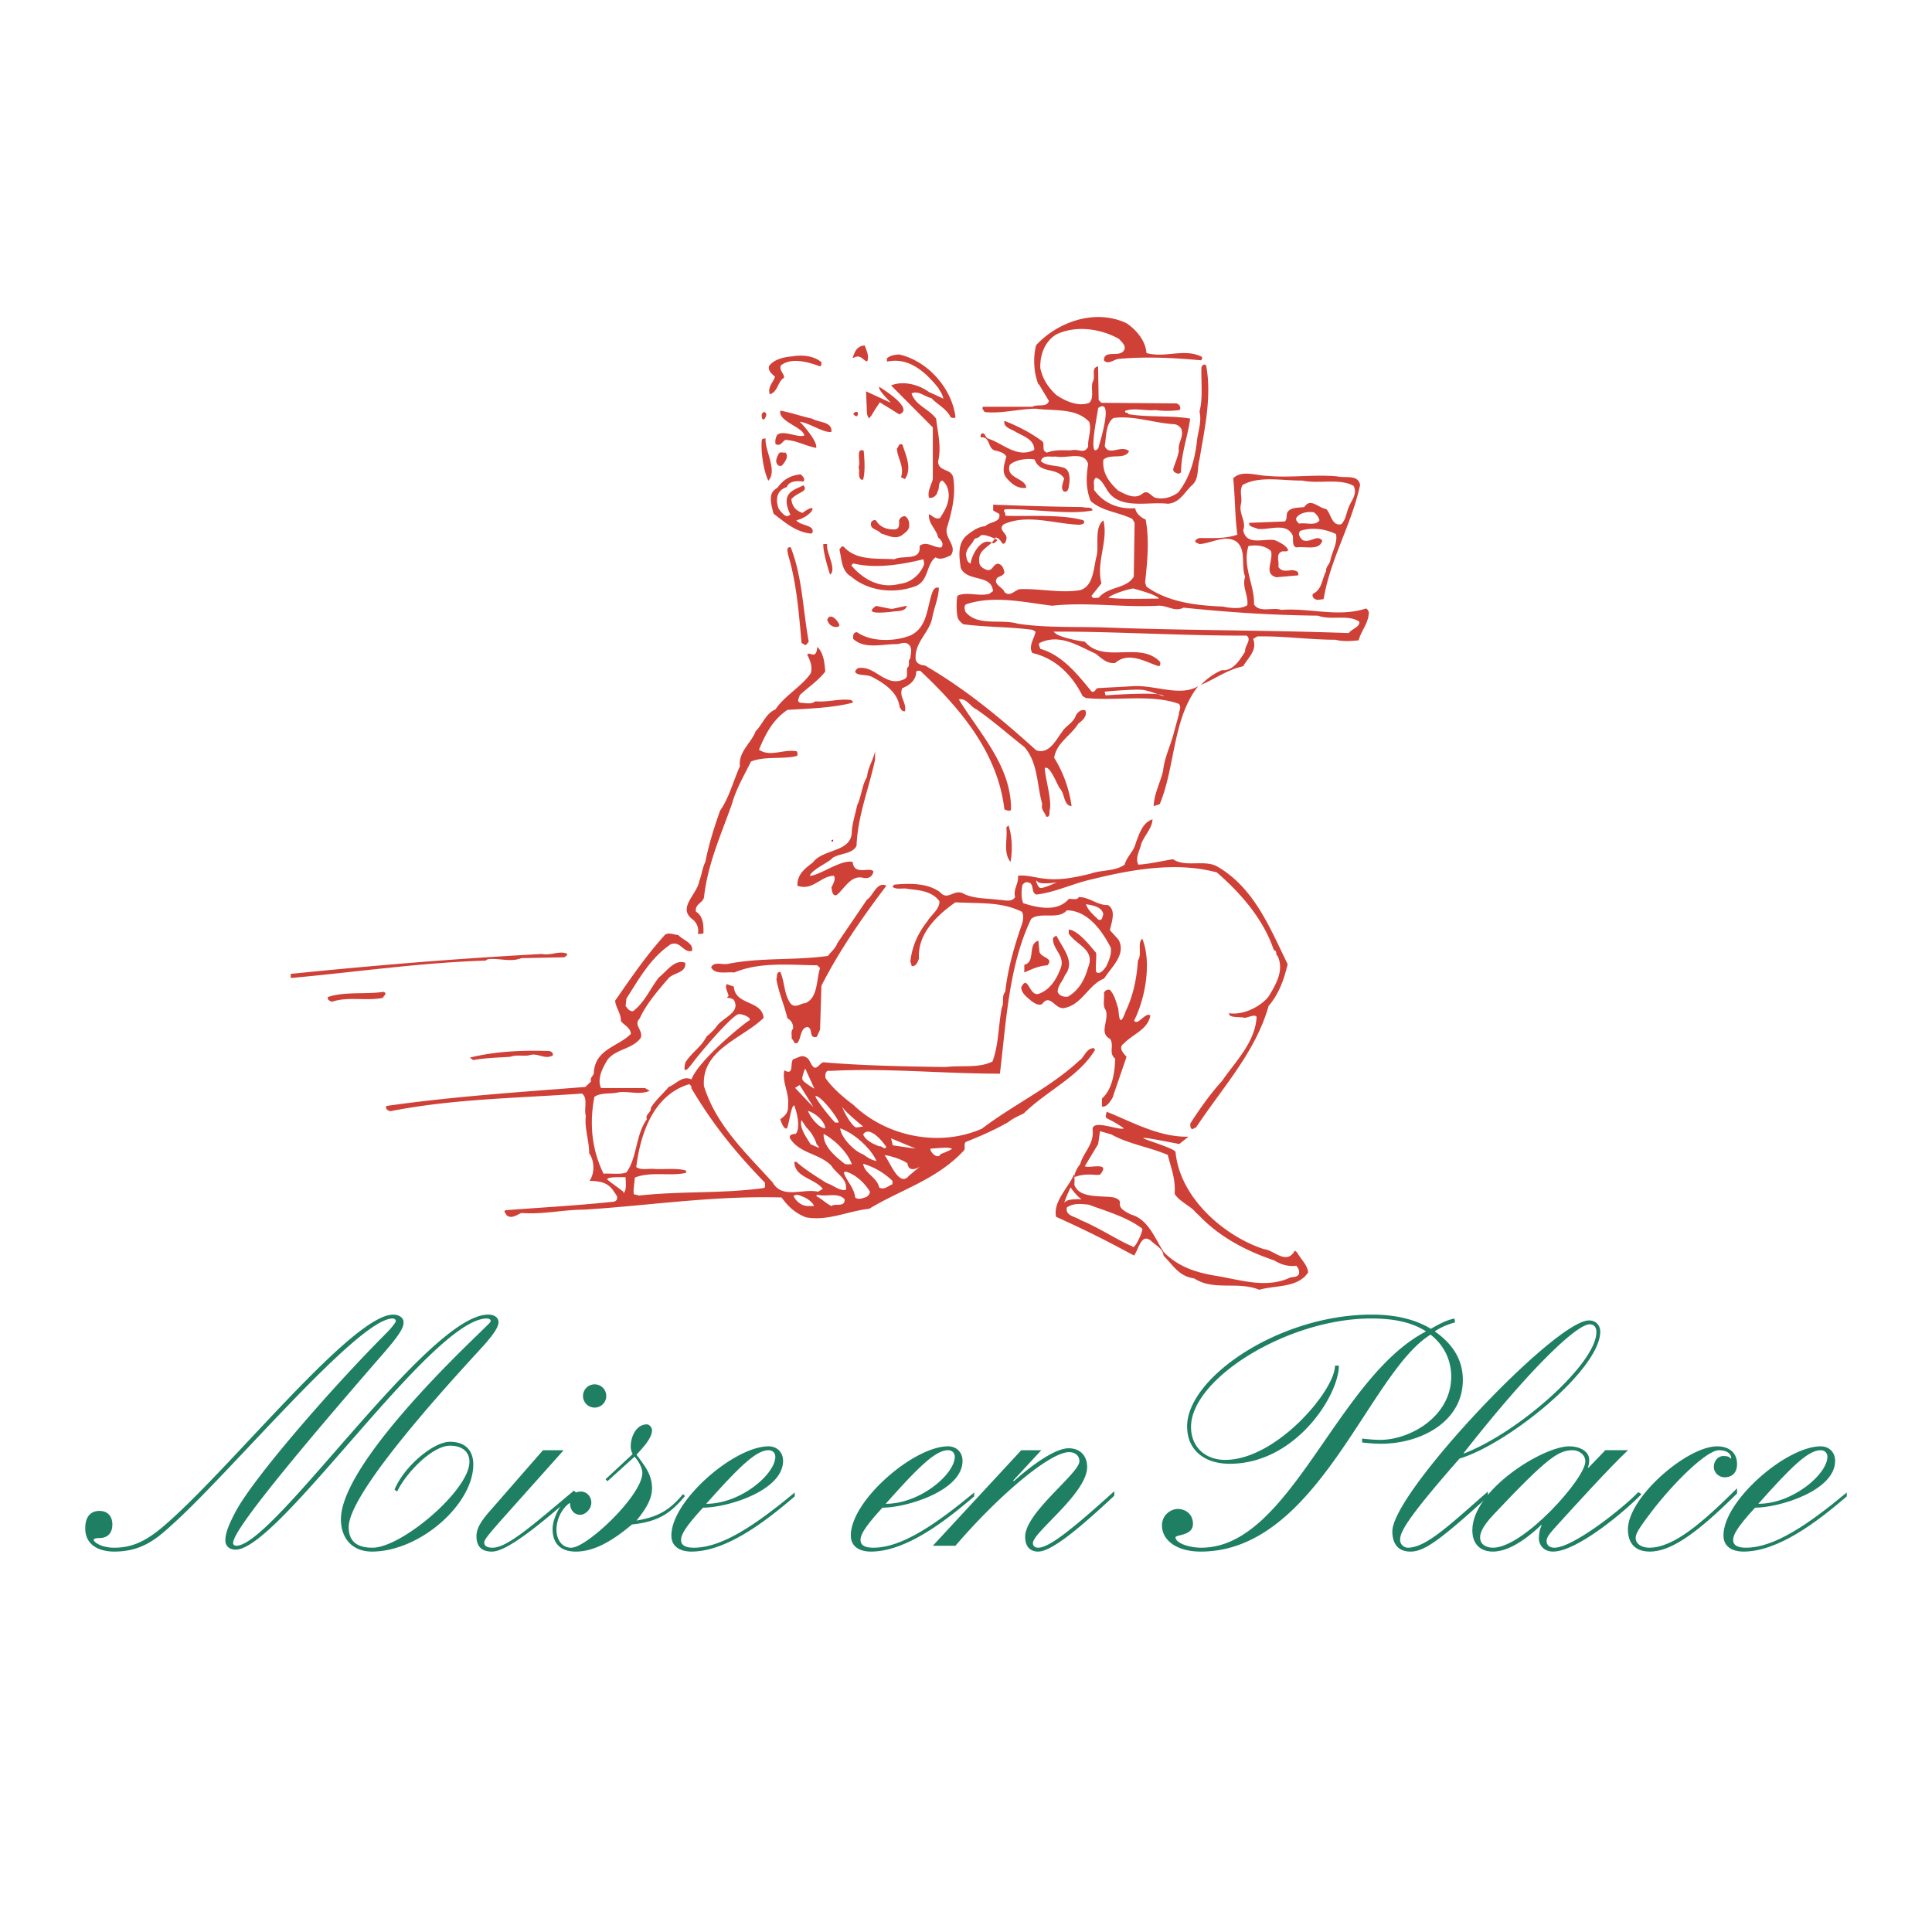 <svg xmlns="http://www.w3.org/2000/svg" width="2500" height="2500" viewBox="0 0 192.756 192.756"><g fill-rule="evenodd" clip-rule="evenodd"><path fill="#fff" d="M0 0h192.756v192.756H0V0z"/><path d="M39.361 148.619c.966-2.321 3.867-4.771 5.54-4.771 1.418 0 2.319.773 2.319 2.258 0 3.993-5.349 8.695-10.113 8.695-1.933 0-3.092-1.29-3.092-3.223 0-5.604 12.755-17.521 13.978-18.744.548-.549.967-.903.967-1.031 0-.131-.13-.258-.387-.258-5.476 0-20.743 23.062-25.06 23.062-.707 0-1.03-.45-1.03-.902 0-.837.451-1.802 1.03-2.897 1.836-3.447 9.729-12.498 15.042-17.811.516-.518.935-1.065.935-1.193 0-.131-.128-.258-.323-.258-3.414 0-15.975 15.139-21.901 20.486-1.515 1.383-3.028 2.77-5.863 2.77-1.514 0-2.899-.645-2.899-2.322 0-1.125.516-1.735 1.417-1.735.837 0 1.289.547 1.289 1.351 0 .903-.517 1.354-1.289 1.354-.323 0-.579.063-.579.192 0 .161.676.773 2.061.773 1.773 0 3.157-.644 4.929-2.157 6.603-5.638 18.776-21.098 22.901-21.098.515 0 1.03.258 1.03.772 0 .516-.323 1.159-2.061 3.155-13.818 15.881-14.945 18.232-14.945 18.877 0 .193.192.257.323.257 3.736 0 19.132-23.062 25.122-23.062.581 0 1.032.258 1.032.772 0 .58-.773 1.482-1.287 2.093-1 1.162-13.658 14.464-13.658 18.328 0 1.739 1.224 2.062 2.383 2.062 2.899 0 9.663-5.732 9.663-8.569 0-1.095-.837-1.609-1.933-1.609-1.74 0-4.348 2.642-5.282 4.575l-.259-.192zM54.172 144.688h2.063L50.597 151c-1.866 2.096-2.285 2.611-2.285 2.9 0 .321.256.515.836.515 1.449 0 3.929-2.189 8.118-5.701l.225.226c-3.38 2.965-6.86 5.863-8.406 5.863-1.16 0-1.548-.645-1.548-1.545 0-.709.388-1.418 1.291-2.449l5.344-6.121zm5.154-6.571c.645 0 1.159.515 1.159 1.159 0 .643-.514 1.159-1.159 1.159a1.155 1.155 0 0 1-1.158-1.159 1.153 1.153 0 0 1 1.158-1.159z" fill="#1e7f62"/><path d="M60.414 147.586l2.705-2.512a1.627 1.627 0 0 1-.192-.773c0-.901.515-2.19 1.61-2.19.259 0 .515.321.515.58 0 .837-1.03 1.867-1.546 2.446.773 1.064 1.546 1.935 1.546 3.352 0 1.225-.837 2.319-1.546 3.22 2.029-.354 3.222-.932 4.637-2.641l.194.193c-1.353 1.611-2.513 2.546-5.283 2.834-1.803 1.516-3.671 2.707-5.603 2.707-1.677 0-2.319-.967-2.319-2.254 0-1.418 1.416-3.737 2.835-3.737.515 0 1.029.45 1.029 1.094 0 .71-.644 1.226-1.095 1.226-.644 0-1.029-.516-1.029-1.16h-.065c-.709.516-1.288 1.547-1.288 2.643 0 .965.515 1.802 1.48 1.802 1.548 0 7.088-5.218 7.088-7.473 0-.419-.292-1.062-.775-1.61l-2.705 2.447-.193-.194zM79.287 149.294c-2.995 2.576-6.86 5.508-10.307 5.508-.967 0-1.996-.388-1.996-1.612 0-3.477 6.28-8.889 9.694-8.889.87 0 1.448.611 1.448 1.45 0 2.994-5.604 4.67-7.986 4.67-1.9 2.059-2.191 2.769-2.191 3.22 0 .644.645.773 1.288.773 2.834 0 6.249-2.351 10.05-5.507v.387zm-2.609-4.606c-1.224 0-2.898 1.61-6.217 5.347 3.446 0 6.893-2.963 6.893-4.703 0-.356-.258-.644-.676-.644zM97.191 149.294c-2.994 2.576-6.86 5.508-10.307 5.508-.967 0-1.997-.388-1.997-1.612 0-3.477 6.28-8.889 9.695-8.889.87 0 1.45.611 1.45 1.45 0 2.994-5.606 4.67-7.988 4.67-1.901 2.059-2.189 2.769-2.189 3.22 0 .644.643.773 1.288.773 2.834 0 6.249-2.351 10.049-5.507v.387h-.001zm-2.609-4.606c-1.223 0-2.898 1.61-6.216 5.347 3.446 0 6.893-2.963 6.893-4.703 0-.356-.258-.644-.677-.644zM101.893 144.688h1.998l-2.803 3.028.064.062c1.547-1.385 4.025-3.284 5.475-3.284 1.129 0 1.836.74 1.836 1.867 0 2.643-5.41 6.507-5.41 7.603 0 .257.193.45.516.45 1.062 0 3.189-1.642 7.602-5.636v.45c-3.447 3.222-6.248 5.573-7.602 5.573-.74 0-1.289-.451-1.289-1.482 0-2.416 5.414-6.313 5.414-7.536 0-.517-.389-.903-1.031-.903-1.936 0-7.088 4.381-11.339 9.341h-2.255l8.824-9.533zM133.578 136.249c0 2.963-4.316 9.792-10.887 9.792-2.512 0-4.252-1.354-4.252-3.737 0-4.831 9.146-11.145 18.424-11.145 2.16 0 4.189.387 5.895 1.416.676-.385 1.451-.836 2.352-1.029l.066.386c-.711.194-1.482.516-2.031.903 1.58 1.093 2.803 2.64 2.803 4.831 0 4.187-4.188 6.377-8.182 6.377-.645 0-1.287-.063-1.867-.129v-.387c.58.065 1.223.129 1.803.129 2.963 0 7.086-2.319 7.086-6.314 0-1.674-.738-3.155-2.061-4.185-6.184 3.801-11.24 21.645-22.934 21.645-2.383 0-3.863-1.127-3.863-2.609 0-1.062.9-1.643 1.576-1.643.805 0 1.516.547 1.516 1.482 0 1.225-1.742 1.062-1.742 1.351 0 .517 1.225 1.031 2.578 1.031 8.889 0 13.463-16.941 22.418-21.579-1.674-1.096-3.801-1.289-5.477-1.289-8.309 0-17.971 5.992-17.971 10.823 0 1.932 1.352 3.284 3.412 3.284 5.09 0 10.953-6.925 10.953-9.404h.385zM148.449 149.326c-4.797 4.349-6.342 5.476-7.729 5.476-1.225 0-1.805-.771-1.805-2.029 0-3.834 16.234-21.033 19.615-21.033.613 0 1.096.387 1.129 1.096 0 3.8-9.146 11.208-14.043 12.688-5.348 6.09-5.928 7.345-5.928 8.117 0 .451.387.773.775.773 1.834 0 4.25-2.351 7.984-5.604v.516h.002zm10.147-17.2c-1.254 0-5.83 4.251-12.592 12.883h.062c5.41-2.062 13.207-8.952 13.207-12.11 0-.484-.226-.773-.677-.773z" fill="#1e7f62"/><path d="M162.422 144.688c-2.062 1.966-5.09 5.314-7.344 7.792-.58.646-.775.969-.775 1.259 0 .482.355.676.775.676 1.867 0 6.83-3.929 8.373-5.541l.322.194c-1.674 1.74-6.441 5.734-8.824 5.734-.967 0-1.416-.71-1.416-1.29 0-.514.094-.964.287-1.353h-.062c-1.836 1.74-3.479 2.643-4.801 2.643-1.287 0-2.061-.771-2.061-2.127 0-4.025 7.055-8.374 9.664-8.374 1.094 0 1.996.517 1.996 1.353 0 .191 0 .388-.131.774h.066l1.676-1.74h2.255zm-5.508 0c-1.416 0-2.512.708-7.859 6.378-1.289 1.352-1.385 1.996-1.385 2.35 0 .581.484.999 1.287.999 3.061 0 9.213-6.924 9.213-8.6 0-.741-.709-1.127-1.256-1.127zM173.305 149.004c-3.768 3.735-6.473 5.798-8.695 5.798-1.482 0-2.191-.838-2.191-2.223 0-3.189 5.896-8.278 8.889-8.278 1.225 0 1.998.644 1.998 1.771 0 .934-.58 1.32-1.223 1.32-.645 0-1.096-.516-1.096-1.031 0-.578.387-1.095.967-1.095.385 0 .578.064.709.257l.062-.064c-.062-.579-.643-.771-1.223-.771-1.256 0-4.574 3.315-6.67 6.057-1.479 1.931-1.641 2.317-1.641 2.737 0 .482.516.933 1.354.933 2.447 0 5.314-2.511 8.76-5.926v.515zM184.252 149.294c-2.994 2.576-6.859 5.508-10.307 5.508-.967 0-1.996-.388-1.996-1.612 0-3.477 6.281-8.889 9.695-8.889.869 0 1.447.611 1.447 1.45 0 2.994-5.602 4.67-7.986 4.67-1.902 2.059-2.189 2.769-2.189 3.22 0 .644.643.773 1.287.773 2.834 0 6.248-2.351 10.049-5.507v.387zm-2.607-4.606c-1.225 0-2.898 1.61-6.217 5.347 3.445 0 6.893-2.963 6.893-4.703-.001-.356-.259-.644-.676-.644z" fill="#1e7f62"/><path d="M76.826 39.361c1.449-1.476.551-2.938.551-2.938 1.86-1.379 4.273 0 4.273 0 .553-.758 4.828-.827 4.828-.827s2.48 0 4.48.481c2 .484 3.999 4.827 3.999 4.827s.138.414-.759-.76c-.897-1.171-4.135-1.239-4.135-1.239s1.653 1.999 2.548 2.619c.897.619.689 1.999.758 3.653.07 1.655.966 2.482 1.448 3.31.482.826-.689 4.48-.689 4.48l.482 2.207s-1.379.138-1.585.275c-.207.137-.828 2-.828 2s1.586.414 1.311 1.448c-.144.538-2.343 7.17-2.343 7.17l4.894 3.238c9.859 5.998 5.308 7.24 8.066 5.859 2.756-1.377 4.549-5.789 4.549-5.789s-2.482-3.24-3.928-3.793c-1.449-.549-1.381-1.169-.621-2.135.758-.968-3.861-1.173-6.273-1.173-2.414 0-1.931-2.483-1.931-2.483s1.931-.205 2.827-.205c.895 0 1.17-.275.826-.761-.344-.48-2.137-3.169-2.137-3.169 2.553-2.067 2.48-3.654 2.48-3.654l-.068-1.31s6.758.069 8.342.069c1.586 0 1.793 1.379 1.793 1.379l-.344 4.55s-1.104 2.483-1.449 2.964c-.344.484 1.725.208 2.275-.208.551-.412 2.689-1.309 2.896-1.377.205-.07.344-5.24.344-5.93s-3.102-1.516-4.203-2.068c-1.104-.551-.738-3.103-.738-3.103s.738-7.538.553-9.744c-.184-2.205 4.527-1.838 4.527-1.838s2.344.068 4.664 0c2.58-.075 1.84 2.757 1.471 8.089-.367 5.332-2.572 6.434-5.883 6.434-3.309 0-4.045-2.941-4.045-2.941h-1.012c-1.123 3.378 2.666 3.86 3.963 4.827 1.297.963.543 6.573.543 6.573 1.102 2.021 10.156 3.215 10.928 2.031.385-.591-.66-10.012-1.002-11.409-.338-1.397.92-1.47.92-1.47l11.334.882-3.748 10.837-.445 2.207 4.441-.322-.734 2.207h-10.295l-1.287 2.757-4.781 2.941s-1.377 3.723-3.172 9.927c-.604 2.095-2.711 7.539-2.711 7.539 1.104-.369 6.986-1.288 10.297 1.653 3.309 2.942 4.596 8.641 4.596 8.641s-1.908 3.814-2.021 4.412c-.834 4.324-7.469 12.434-7.469 12.434l-4.666-.852.367 1.104c4.32 1.01 3.676 4.043 3.676 4.964 0 .92 5.998 5.676 10.664 7.169 3.84 1.23.436 2.574-5.883 1.839-5.805-.675-8.549-5.24-8.549-5.24l-1.104 2.114s-7.57-3.686-7.193-4.342c4.551-7.929 3.6-7.707 3.6-7.707l3.686.469-2.555-2.208-.523-.826c2.48-2.483 1.102-8.618 1.102-8.618.201 3.154-8.965 9.796-12.545 11.283-4.206 1.746-1.477 1.096-2.69 2.436-1.215 1.343-13.49 5.838-13.49 5.838s-2.573.711-7.054-4.597l-6.066-7.928c-3.654-1.999-5.446 5.721-5.446 5.721l-1.31 5.172c-5.367-3.427-3.319-11.099-3.286-10.501-.183-3.31 4.413-5.701 4.413-5.701l-1.472-3.492 4.963-5.884 2.042 1.049.579-1.683-.192-2.232.882-4.301 3.172-9.101 4.366-6.71 3.425-3.906-1.035-2.786-1.47-9.119.895-.609s.521-2.205-.527-2.241c-2.14-.067-4.21-6.135-2.347-12.848z" fill="#fff"/><path d="M82.956 83.894v.055h.166v-.166a.145.145 0 0 0-.166.111z" fill="#ca0088"/><path d="M78.645 55.412c.829 2.731 1.076 5.901 1.324 8.741.165.028.332.333.525.112l.192-.248c-.58-3.144-.634-6.481-1.794-9.404-.523-.111-.274.552-.247.799zM85.088 35.653v.082c.764-.463.965.194 1.432.333.222-.58-.081-1.104-.248-1.601-.771.055-.991.608-1.184 1.186zM89.711 41.339c-1.012-.643-1.931-1.195-1.931-1.195s-.669.984-.864 1.37c-.193.056-.146.561-.412-.192l-.101-2.28 2.389 1.103c.34.184-1.213-1.14-1.075-1.554 0 0 3.65 2.197 1.994 2.748zM76.716 36.55c-.083.524.357.773.605 1.049-.194.578-.744.991-.524 1.736.8-.193.8-1.297 1.434-1.655 0-.44-.497-.69-.332-1.213 1.049-.855 2.786-.331 3.916.083.167-.083.137-.248.137-.413-.771-.662-1.957-.745-2.922-.579-.799.055-1.873.303-2.314.992zM85.18 41.238l-.055.083c.11.083.22.248.386.192.083-.11.164-.413-.055-.413-.137-.028-.221.083-.276.138zM76 41.375c0 .25-.028.47.245.47.14-.194.388-.607 0-.745-.11.028-.245.167-.245.275zM77.854 40.973c-.249 1.074 2.306 1.653 2.39 2.48-.663.25-2.013-.56-2.676-.09-.192.249-.247.634-.192.938.496.275.634-.22.993-.414 1.104.055 2.015.606 3.061.8.167-.579-1.203-2.197-1.645-2.61.919.091 2.419 1.149 3.162 1.012.109-1.049-1.269-.91-1.93-1.325-.856-.168-2.28-.654-3.163-.791zM76 43.969c-.113 1.13.219 3.134.66 3.99.938-1.021-.386-3.053-.275-4.211-.167 0-.385 0-.385.221zM89.481 44.74c.056.994.772 1.792.414 2.87l.387.19c.745-1.074.082-2.397-.248-3.447-.415-.165-.359.277-.553.387zM85.65 46.616c.192.358-.112.938.274 1.24h.192c.221-.881.137-1.985.056-2.893-.853-.333-.248 1.211-.522 1.653zM77.652 45.348c-.109.22-.357.689-.083.993.083.165.248.137.416.137.329-.356.743-.937.385-1.324-.249.056-.58-.165-.718.194zM80.152 48.417c.552.644-.551.644-1.195 1.381.092 1.01.773 1.239 1.104 1.377 1.746-1.286 1.012.368-.616.737.359.44 1.049.414 1.517.771.137.138.219.524-.083.551-1.49-.164-2.592-1.13-3.697-1.985-.522-1.82-.247-2.188.387-2.592.58-.801 1.298-1.242 2.316-1.325.222.194.47.441.276.719 0 0-1.387-.278-1.663.55 0 0-1.431.305-.829 2.115 0 0 .644 1.01 1.012.734s.275.146.092-.276c-.919-2.113.55-2.291 1.379-2.757zM89.703 51.912c0 .358.082.854-.413.909-.829.028-1.491-.221-1.902-.909-.223-.056-.359.027-.47.192-.193.745.634.662.994 1.13.661.166 1.324.607 2.04.192.331-.275.663-.44.746-.853.055-.442-.056-.884-.415-1.076a.62.62 0 0 0-.58.415zM93.068 58.971c-.607 1.543-.469 3.611-2.261 4.439-1.546.607-3.89.66-5.296-.333-.386 0-.414.333-.386.663 1.102 1.048 2.868.525 4.302.525.386 0 .827-.276 1.187 0 .469.332.248 1.021.194 1.46-.277.193.026.663-.249.855-.221.386.193.994-.413 1.213-1.849.8-2.842-1.461-4.55-1.129-.112.082-.441.331-.138.524.413.219 1.048.11 1.516.331 1.213.634 2.594 1.516 2.786 3.032.137.222.22.441.523.415.22-.826-.663-1.518-.248-2.315.717-.277 1.378-.802 1.378-1.655.111-.111.277-.056.388-.083 4.025 3.778 7.749 8.19 8.409 13.844.193.054.441.219.66.054.059-4.329-3.088-7.582-5.209-11.031.771-.165 1.157.747 1.764.994 1.709 1.185 3.143 2.48 4.771 3.749 1.379 1.572 1.24 3.779 1.791 5.708-.164.551.277.827.387 1.241.387.11.332-.331.332-.579.303-.938-.441-3.263-.471-4.257.525-.358 1.27 1.774 1.545 2.078.471.524.332 1.656 1.131 1.711a12.253 12.253 0 0 0-1.738-4.826c.25-1.52 1.682-2.207 2.4-3.394.414-.303.938-.771.717-1.323-.359-.165-.744.138-.938.469-.25.772-1.021 1.048-1.379 1.654-.578.744-1.297 2.315-2.594 1.848-3.418-3.088-6.976-6.067-11.111-8.466-.386 0-.827-.193-.91-.579-.166-1.711 1.378-2.675 1.654-4.191.192-.994.633-1.986.661-2.98-.33-.054-.468.085-.605.334zM80.547 65.339c.276.552.552 1.186.332 1.849-.882 1.295-2.676 2.288-3.502 3.585-.992.412-1.296 1.516-1.986 2.178-.413 1.159-1.737 2.039-1.571 3.502-.661 1.462-1.048 3.088-1.984 4.44-.582 1.655-1.131 3.392-1.462 5.102-.303.579-.359 1.295-.608 1.902-.192 1.323-2.233 2.674-.661 3.833.388.303.661.855.524 1.461l.551-.054c.028-.772 0-1.738-.743-2.18-.138-.745.635-.827.798-1.407.36-3.335 1.711-6.287 2.786-9.32.413-1.517 1.213-2.839 1.902-4.247 1.379-.58 3.281-.192 4.634-.58 0-.191.056-.467-.193-.467-1.323-.165-2.538.607-3.641-.139.633-1.517 1.352-2.977 2.841-3.971 2.205-.138 4.466-.193 6.507-.717.055-.165-.108-.249-.221-.275-1.158-.139-2.26.247-3.502.137-.385.332-1.047.167-1.516.139-.414-.165-.055-.497-.055-.744.853-.8 1.875-1.462 2.563-2.372-.083-.91-.164-1.848-.798-2.454-.103 1.434-.856.331-.995.799zM86.505 77.501c-.525.884-.552 1.957-.994 2.869-.166.827-.441 1.626-.524 2.51.055 2.205-2.812 1.737-3.888 3.17-.799.606-1.571 1.185-1.544 2.318 1.518.55 2.315-.967 3.641-.995.219.358-.084.827-.249 1.185.082.277.055.856.522.745.745-.579 1.379-1.985 2.593-1.737.709.195 1.049-.276 1.075-.632-.386-.47-1.929.458-2.067-.938-1.131-.276-3.226 1.314-4.273 1.396.137-.606 1.9-1.342 2.287-1.812.747-.468 1.931-.358 2.374-1.186.11-3.005 1.241-5.735 1.847-8.602v-.855c-.168.881-.718 1.626-.8 2.564zM86.505 89.745l-2.979 4.383c-.137.47-.633.829-.91 1.241-3.253.47-6.755.14-10.011.801-.523.11-1.351-.276-1.653.331.358.771 1.517.44 2.316.523 2.564-1.075 5.516-.744 8.274-.716l.275.276c-.387 1.185-.192 2.95-1.461 3.5-.47 0-.992.553-1.463.056-.689-.909-.579-2.149-1.046-3.171-.44 0-.277.47-.388.718.248 1.406.774 2.534 1.105 3.916.413.191.634.688.55 1.048-.247.248-.082.661-.137.991.303.166.165.554.579.414.413-.496.249-1.435.992-1.6.634.165.082 1.186.939.995l.33-.72.137-4.384c1.794-3.531 4.083-6.812 6.482-9.98-.967-.47-1.353 1.075-1.931 1.378zM113.529 95.839c-.111 1.82-.498 3.558-1.215 5.046-.725 2.042-.66-.054-.771-.331-.221-.688-.332-1.238-.799-1.792-.332-.082-.441.083-.605.247.082.607-.168 1.325.191 1.794.33 1.021-.717 2.261.414 2.84.467.663-.193 1.407.523 1.986-.057 1.405-.277 3.033-1.324 3.972v.8c.469.081.801-.471 1.047-.854l1.406-4.109c-.273-.306-.881-.912-.273-1.324.965-.992 2.373-1.38 2.646-2.785-.441-.442-1.26 1.075-1.617.496 1.195-2.391 1.727-5.956.816-8.161-.523.382.001 1.568-.439 2.175zM102.195 96.253v.771c.742-.331 1.461-.662 2.316-.716.633-.745-.553-.689-.801-1.323l-.109-1.132c-1.132.331-.222 2.123-1.406 2.4zM29.007 97.163v.413c6.398-.578 13.044-1.543 19.44-1.737l.221-.138c1.158-.138 2.234.332 3.365-.11l4.247-.082c.139-.083.276-.14.331-.331-.771-.385-1.6.191-2.539 0-8.685.468-16.627 1.131-25.065 1.985zM32.704 99.479c-.056.305.22.387.414.47 1.599-.553 3.391-.057 5.075-.389.082-.22.495-.438.082-.604-1.82.275-3.89-.056-5.571.523zM46.877 105.519l.33.247c1.186-.22 2.482-.247 3.695-.329.607-.221 1.269-.056 1.849-.137.882-.334 1.572.466 2.399 0 .083-.25-.194-.442-.414-.442-2.565-.085-5.32.027-7.859.661z" fill="#cf4037"/><path d="M88.903 38.454c1.213-.497 2.786-.083 3.778.661.387.165 1.442.661 1.442.661-.192-.744-.395-.744-.45-.992-1.213-1.543-2.922-3.2-5.184-2.703v-.331c.303-.275.772-.358 1.213-.385 2.841.634 5.239 3.336 5.624 6.205-.053.248-.329.082-.467.082-.385-.855-1.352-1.296-1.93-1.929-.663-.139-1.299-.8-1.986-.471.386 1.187 1.655 1.489 2.453 2.51.167 1.489.553 2.812.194 4.303.082 1.047 1.324.634 1.516 1.598.277 1.71-.137 3.337-.578 4.827-.47 1.129 1.048 1.929.331 2.921-.413.166-1.021.524-1.517.194-.993.745-.634 2.428-2.123 2.923-2.152.743-4.633.414-6.288-.994-.993-.579-.938-1.708-1.186-2.729.137-.083.165-.386.441-.249 1.269 1.406 3.308 1.131 5.047 1.241.827-.442 2.702.221 2.509-1.323.717-.58 1.489.248 2.178.138.276-.331 0-.745-.33-.994-.166-.826-.992-1.377-.91-2.317.357.139.605.553 1.103.386.33-.524.663-1.02.8-1.653.192-.773 0-1.683-.579-2.095-.469.192-.221.771-.469 1.101-.028.387-.524.746-.855.607-.166-.662.249-1.242.387-1.849v-5.156l-4.164-4.188zm-3.778 17.759l-.193.193c1.159 1.378 2.867 2.371 4.826 1.847 1.129-.11 2.096-.966 2.455-1.987l-.084-.468c-2.15.524-4.715.966-7.004.415zM112.396 32.248c.965.663 1.904 1.737 1.988 2.98 1.93.522 3.775-.525 5.543.385.025.138 0 .248-.111.332-2.73-.248-5.432-.386-8.219-.137-.467.053-1.047.632-1.459.137 0-1.158 1.736-.137 2.066-1.131.082-.414-.303-.69-.551-.993-1.795-1.021-4.303-1.407-6.289-.443-1.102.69-1.627 1.987-1.57 3.366.248 1.103.742 1.847 1.57 2.647.965.662 2.262 1.213 3.311.799.523-.523.137-1.406.332-2.068.357-.523-.223-1.405.549-1.572l.057 3.364.275.276 7.473.056c.275.055.523.387.33.663-.771.109-1.709.109-2.398 0-.965.109-2.15-.25-3.033.082-.082.303.275.082.332.331 1.875.33 4.189.11 6.15.44-.223 1.765-.91 3.475-.91 5.378l-.277.137c-.248-.11-.607-.164-.469-.605.191-.581.441-1.104.523-1.708-.109-.802.496-1.297.275-2.125a.948.948 0 0 0-.854-.524c-2.012-.137-3.943-.882-5.957-.607-.771.607-.689 1.82-.854 2.786.412 1.075 1.654-.165 2.426.525-.441.882-1.875.193-2.564.854-.111 1.324.551 2.207 1.461 3.061.689.36 1.656.938 2.426.332.553-.44.828.194 1.27.386.854.221 1.682-.055 2.316-.523 1.104-1.406 1.627-3.144 1.848-4.965.082-1.048.525-2.012.275-3.115.357-1.352.139-2.951.193-4.439.111-.167.275-.36.469-.139.578 3.116-.166 6.342-.662 9.349-.248.826-.027 1.847-.662 2.508-.826.718-1.268 1.849-2.508 1.931-2.096-.248-5.02.716-6.178-1.598-.248-.358-.496-.884-.992-.994-.359.278-.111.8-.195 1.186.912 1.323 2.428 1.984 4.111 1.848.107.552.578.937 1.047 1.131.387 2.013.166 4.273-.053 6.287l.137.415c2.123 1.516 4.852 1.876 7.609 1.984.717.139 1.793.302 2.455-.139.109-1.019-.551-1.819-.221-2.839-.441-1.129.166-2.729-.912-3.531-1.131-.688-2.424.194-3.639.277l-.412-.193c-.084-.248.248-.358.412-.413 1.379 0 2.537.082 3.779-.332-.25-1.738-.221-3.75-.416-5.624.828-.856 2.291-.276 3.393-.248 2.236.22 4.742-.167 7.006.055.797.193 2.066-.222 2.26.854-.854 3.97-2.977 7.362-3.639 11.389l-.607.081c-.248-.054-.605-.22-.467-.606.938-.442.879-1.434 1.322-2.261-.057-.414.33-.663.414-1.049.164-.882.744-1.709.578-2.647-1.021-.523-2.428-.715-3.559-.33-.33.303 0 .744.248.937.773.303 1.463-.634 1.934.055-.305 1.021-1.684.524-2.596.662-.412-.138-.303-.717-.33-1.13-.578-1.435-2.371-.579-3.502-.718-.303-.166-.965-.192-.855-.605l3.559-.139c.221-.221.139-.579.221-.855.275-.578 1.102-.496 1.709-.578.635-.965 1.379.082 2.18.192.494.442.551 1.739 1.518 1.52.467-.499.494-1.134.742-1.712.25-.662.912-1.324.471-2.124-1.408-.772-3.477-.165-5.104-.522-1.957.025-4.301-.498-5.957.44-.385.634.029 1.324-.191 1.986-.164.965.578 1.682.248 2.537.33 1.598 2.068.771 3.172.992.494.221 1.131.524 1.322.993-.137.165-.359.11-.576.11-.746.249-.277 1.021-.416 1.545.303.496.801.413 1.324.33.303.027.771.083.66.524l-2.178.192c-1.297-.357-.303-1.543-.523-2.591-.469-.523-1.432-.689-2.262-.523-.633 2.039.635 3.943.553 5.819.551.881 1.93.248 2.701.55 2.869-.221 5.682.773 8.467-.137.193.083.33.303.275.579-.082.964-.801 1.736-.994 2.592-.742.082-1.625.138-2.314-.056-2.648 0-5.158-.385-7.805-.332l-.414.249c.441 1.159-.523 1.875-.992 2.73-1.547.305-3.117 1.435-4.219 1.85.551-.553 1.24-1.105 2.094-1.463 1.16.139 1.877-1.186 2.318-1.847-.082-.579.717-1.187.137-1.6-6.121.028-13.393-.424-19.268-.396l.242.203c.523.385 2.176.716 2.893.799 1.932 2.261 5.545-.112 7.529 2.04 0 .165.027.332-.137.413-1.324-.413-3.006-1.516-4.357-.33-.855.108-1.379-.498-1.984-.938-1.684-.744-3.559-2.042-5.572-1.049-.164.194.055.388.084.58 2.205.634 3.721 2.565 5.102 4.247.387.165.387-.33.66-.33l3.559-.194c2.178-.11 4.633 1.077 6.424 0-2.562 3.255-2.262 7.969-3.832 11.775l-.607.194c.055-1.269.662-2.346.938-3.504.139-1.377.717-2.427 1.049-3.723l.523-1.901c0-.36.305-.746 0-1.077-2.758-.992-6.287-.274-9.266-.579l-.33-.193c-1.076-2.149-2.73-3.777-5.02-4.301-.414-.689.193-1.437.33-2.124l-.33-.192c-2.344-.304-4.551-.25-6.893-.552-.276-.221-.497-.414-.579-.772-.11-.663-.11-1.573 0-2.069.881-.441 2.121.083 3.171-.193l.385-.275c-.193-1.738-2.564-.856-3.226-2.316-.166-1.159-.33-2.399.579-3.228.581-.44 1.077-.853 1.876-.936.441-.47 1.582-.342 1.387-1.223l-.605-.332v-.588c2.701.11 6.277.212 8.926.239.33.137.91-.083.994.331-2.264.498-6.465-.22-8.727-.11-.301.193.113.285 0 .643 2.023.092 5.637-.174 7.814.461.248.331-.166.414-.412.44-2.484-.082-5.16-1.103-7.529-.053-.689.578.441.908.248 1.514-.055.166-.084.497-.387.415-.191-.276-.359-.579-.715-.607-.416.964-1.738 1.104-1.6 2.372-.029.415.273.663.605.802.744.413.771-.718 1.379-.526.357.14.441.497.523.802-.055.386-.469.386-.717.579-.471.66.551.908.717 1.406.523.551 1.021-.166 1.518-.276 2.068-.083 4.137.441 6.094.083 1.322-.468 1.268-2.233 1.602-3.448.219-1.019-.252-2.812.66-3.5.523 2.011-.744 4.163-.193 6.286l-.992 1.241c.111.359.469.167.717.193.965-1.158 2.729-.854 3.502-2.096l.084-5.376-.223-.387c-1.352-.688-2.979-.744-4.164-1.791-.469-1.187-.469-2.345-.248-3.697-.414-1.351-2.094-.496-3.254-.745-.523.083-1.268-.221-1.463.469.58.497 1.408.386 2.125.607.744.139.771.938.717 1.573-.082.329-.027.937-.523.853-.414-.276-.084-.908 0-1.322-.801-1.187-2.391-.387-2.941-1.877-.689-.164-1.994.028-2.492.552-.414 1.353 1.572 1.269 1.658 2.263-.857.138-1.492-.413-1.988-.994-.496-.606-.193-1.406 0-2.124-.248-.387-.635-.469-.992-.577-.939-.058-.525-1.464-1.572-1.326-.025-.166 0-.387.193-.414.33.083.221.358.523.524 1.516.469 2.896 2.013 4.633 1.131 0-1.075-1.158-1.38-1.848-1.792-.412-.277-1.27-.442-1.131-1.104 1.324.525 2.594 1.16 3.777 2.04.305.305-.139.941.469 1.131.744-.303 1.555-.229 2.354-.229.92-.184 1.342.423 1.756-.376-.055-.854.359-1.571.111-2.455-1.324-1.434-3.559-1.075-5.352-1.324-1.736.026-3.445.524-5.102.332-.055-.166-.33-.332-.137-.523h4.908c.525-.305 1.434.108 1.654-.579l-.992-1.655h-.055c-.469-1.158-.551-2.704-.223-3.917 2.125-2.292 5.848-3.673 9.017-2.184zm-2.828 8.448c-.139.992-1.012 5.146 0 4.044 1.649-5.503.078-4.027 0-4.044zm19.76 10.993c-.055.25.111.386.277.554.662-.139 1.627.275 2.041-.331-.084-.331-.33-.663-.58-.801-.634-.11-1.461.082-1.738.578zm-32.096 2.068c-.249.579-.802.885-.857 1.573.055.331.11.828.47.883.029-.62.993-2.787 2.243-2.005.111 0 .367-.22.424-.332-.332-.192-1.344-.643-1.674-.45-.166.222-.387.25-.606.331zm13.346 5.875c1.287.184 3.77.092 5.057.092-.25-.386-1.996-.846-2.576-1.011-.495.055-2.123.559-2.481.919zm-14.203.663c-.219.192-.137.468-.054.744 1.211 1.489 3.502.688 5.211 1.185 2.867.441 5.957.276 8.934.387 8.246.303 15.775.249 24.102.55.277-.411 1.131-.605 1.049-1.128-1.049-.772-2.84-.111-4.109-.608-4.715-.054-8.852-.331-13.428-.8-.883.469-1.627-.249-2.512-.192-3.527.192-7.143-.387-10.588 0-2.759-.33-5.818-1.077-8.605-.138zm13.836 8.712l.092.369s5.055-.369 5.699 0c.641.368-1.16-.459-2.023-.55-.864-.094-3.768.181-3.768.181zM74.729 101.823c.367-.184-.459-.645-1.012-.645-.551 0-3.586 3.493-4.688 4.965-1.102 1.471-.643-.155-.643-.155.689-1.049 1.544-1.489 2.123-2.593.387-.303.718-.635.993-.993.579-.884 2.454-1.378 1.709-2.646-.192-.167-.579-.221-.716-.195l.192-.192c-.055-.412-.385-.771-.192-1.186l.716.248c.14 1.903 2.788 1.325 2.979 3.117-2.013 2.013-6.231 3.144-5.957 6.811 1.214 3.89 4.109 6.59 6.84 9.597.966 1.71 3.033.606 4.55.938l.468-.275c-.827-1.075-2.812-1.131-2.839-2.704h.192c.91.801 1.959 1.435 3.033 2.124.663.195 1.296.828 1.93.662.138-1.157-.965-1.57-1.461-2.398-1.214-1.241-3.116-1.187-4.109-2.7-.166-.416.275-.471.551-.471.525-.607.093-2.271-.155-2.851-.331.056-.516 2.021-.736 2.298-.275.139-.542-.578-.653-.909.928-.653.744-.993.799-1.711 0-1.102-.634-2.148-.385-3.171 1.046.579.496-.798.91-1.129.413-.084.771-.441 1.214-.195.385.167.439.58.661.855.442.635.772-.413 1.187-.329 3.777.329 8.022.412 12.105.467 1.653-.192 3.306.139 4.685-.551.635-1.684.58-3.639.939-5.403.248-.471-.055-1.133.332-1.545.273-2.399.938-4.66 1.709-6.867.082-.331.166-.827-.057-1.131-2.094-1.02-4.164-.799-6.619-.937-1.846 1.297-3.804 3.144-3.638 5.625-.139.357-.277.772-.718.744l-.138-.469c.165-1.571.827-2.923 1.71-4.026.358-.634 1.213-1.159 1.186-1.984-.717-.994-2.014-1.104-3.089-1.214-.495-.166-1.24.139-1.6-.249l.194-.193c1.517-.139 3.336-.166 4.578.772.745.854 1.324-.303 2.234.084 1.048.578 2.372.495 3.585.66.523 0 1.297.305 1.654-.274-.221-.826.387-1.323.275-2.124.854-.11 1.709.192 2.566.276 1.625.219 3.088-.11 4.631-.468 1.102-.415 2.48-.223 3.447-.913.277-.91.91-1.296 1.131-2.205.33-.855.662-2.013 1.654-2.316-.027.884-.826 1.627-1.129 2.455-.141.661-.637 1.433-.277 2.066 1.131-.081 2.316-.357 3.447-.55 1.24.855 3.17 0 4.439.745 3.668 2.124 5.238 6.122 7.004 9.735-.357 1.489-.855 2.949-1.902 4.163-1.297 4.604-4.578 8.106-7.225 12.105l-.387.194c-.248-.11-.193-.388-.193-.58.939-1.462 2.014-2.979 3.172-4.248 1.322-1.929 3.301-3.842 3.438-6.378-.166-.303-.818.063-1.203.093-.359-.137-1.584.064-1.555-.46 1.461.221 3.154-.67 3.953-1.664.635-1.075 1.598-2.538.91-4.027-.248-.164-.027-.55-.387-.604-1.049-3.117-3.281-5.655-5.68-7.75-4.027-1.104-8.578-.276-12.383.662-1.932.412-3.723 1.323-5.625 1.543-.523-.192-.248-.826-.605-1.131-.305-.164-.582-.137-.801.194-.084.636-.139 1.187.082 1.794 1.436.467 3.42.908 4.551-.415.332-.055.855.166.992-.192 1.102 0 1.82.827 2.924.799.855.524.332 1.765.193 2.51l.854.937c.799 1.489-.689 2.702-1.434 3.888-1.545.579-2.178 2.563-3.914 2.922-.939.277-1.463-1.515-2.264-.385-.385.192-.744-.084-1.049-.276-.469-.413-.992-.745-1.047-1.379.662-1.351.773.773 1.656.663 1.102-.332 1.793-1.325 2.232-2.455.609-1.325-.771-1.959-.717-3.117.109-.109.221-.275.387-.192.523 1.131 1.902 2.537.801 3.888-.223.634-.719.993-.719 1.655.139.385.607.551 1.049.468 1.074-.662 1.627-1.628 1.984-2.896.746-1.819-1.186-2.232-1.93-3.391v-.386h.139c.936.274 1.818 1.406 2.592 2.316.057.579-.082 1.323 0 1.902.385.331.799-.276.992-.524.275-.578.578-1.241.469-1.901-.883-1.71-2.289-3.696-4.385-3.723-.828.992-2.646.11-3.557.855-2.234 4.66-2.482 10.202-3.117 15.442-5.874 0-11.222-.579-16.958-.275-.442-.111-.498.385-.442.717.688.992 1.82 1.957 2.757 2.648 3.31 3.197 8.604 4.273 12.85 2.397 3.227-2.454 6.84-4.108 9.734-6.812.441-.248.635-1.129 1.324-1.215.137-.024.25.086.193.223-1.654 2.674-4.744 3.997-7.086 6.286-.496.25-1.049.469-1.52.855-1.293.746-2.783 1.407-4.246 1.985-.274.222.028.689-.248.909-2.73 2.896-6.285 3.861-9.403 5.765-2.124.221-4.082 1.24-6.286.854-1.049-.385-1.793-1.075-2.454-1.985-6.896-.191-13.071.8-19.717 1.215-2.042 0-4.11.498-6.233.331-.44.167-1.021.662-1.516.192 0-.165-.36-.331-.056-.468 3.611-.275 7.253-.471 10.837-.855.248-.082.303-.305.276-.525-.553-.826-.819-1.543-2.75-1.543.553-.827.489-2.012-.035-2.758 0-1.296-.496-2.537-.331-3.722-.222-.719.247-1.765-.387-2.235-6.591.471-12.851.525-19.137 1.765-.221-.081-.497-.192-.387-.524 6.508-.936 13.209-1.378 19.854-1.899l.579-.553c-.165-.415.332-.607.275-.91.166-2.345 2.426-2.538 3.695-3.834-.027-.606-.662-.854-.991-1.269 0-.826-.497-1.269-.581-2.04 1.655-2.372 3.006-4.384 4.964-6.563.385-.304.882 0 1.324 0 .469.524 1.571.8 1.379 1.6-.883.219-1.131-1.049-2.124-.663-2.013 1.352-3.171 3.476-4.412 5.404l-.084.745c.194.248.359.552.747.523 1.157-.881 1.708-2.261 2.563-3.362.772-.581 1.571-1.876 2.647-1.463.084 1.021-1.131.965-1.655 1.517-1.075 1.24-2.26 2.619-2.895 4.027-.661.688.358 1.157.11 1.931-.799 1.131-2.454 1.102-3.309 2.177-.497.828-1.077 1.875-.663 2.841h4.386l.468.277c-1.047.467-2.287-.057-3.307.192-.745.136-1.573-.028-2.207.413-.496 2.564-.304 5.166.91 7.665.579-.056 1.792.111 2.289-.137 1.075-1.462.91-3.778 2.04-5.295-.22-.497.47-.661.386-1.133.497-.799 1.213-1.405 1.792-2.092.689-.25 1.378-1.188 2.262-.747.783-2.012 5.381-5.689 5.747-5.873zm33.615-11.61c.193.607.744 1.049 1.213 1.517.441.221.414-.303.525-.523-.164-.745-1.049-.883-1.738-.994zm-44.867 26.226c.497.358 1.325.11 1.849.192.938.056 2.124-.11 3.06.137.11.029.055.168.055.249-1.544.358-3.529-.165-5.102.469-.027.469-.164 1.131-.11 1.655l.525.138c4.384-.468 8.106-.167 12.436-.745.248-.082.084-.331.138-.524-2.977-3.062-5.24-5.873-7.363-9.458.055-.221-.054-.221-.192-.387-3.558 1.075-4.855 4.826-5.296 8.274zm20.628-5.976c-.295-.22.919 2.114 1.377 2.024l.643-.094c-.081-.054-2.186-1.791-2.02-1.93zm-2.758-1.103c.083.413 1.709 2.417 1.987 2.639h.33c.083-.275-1.765-2.749-2.317-2.639zm-.736 1.472c.194.578 1.066 1.719 1.728 1.745-.055-.8-1.12-1.58-1.728-1.745zm-.643.919c-.276.744.579 1.85.91 2.426.221.027 1.297.698.607 0a4.084 4.084 0 0 0-1.048-1.71l-.469-.716zm6.149 1.434c.277.634.995.938 1.601 1.185.248-.054.359.194.579.194l.139-.108c-.471-.747-1.757-2.155-2.319-1.271zm-2.287-.608c.082.966 1.489 2.344 2.287 2.594.415.305.827.576 1.326.66-.554-1.268-2.235-2.784-3.613-3.254zm7.537 2.024l-2.464-1.029.166.698 2.298.331zm-9.192-1.471c-.084 1.268 1.294 2.346 2.095 2.979.194.109.47.026.717.055-.386-1.186-1.791-2.511-2.812-3.034zm10.662 1.471c-.111.274.734 1.193 1.028.514.084.029 1.04-.414 1.096-.469 0-.277-1.876-.045-2.124-.045zm-4.596.642c.524.606 1.47 3.31 2.455 2.049l1.139-.946c.288-.185-1.139.946-1.295-.273-.468-.36-1.608-.746-2.299-.83zm-2.124.865c.137.991 1.379 1.323 1.601 2.372.496.274.91-.167 1.323-.332v-.331a7.07 7.07 0 0 0-2.924-1.709zm-1.929.91c.303.855 1.048 1.517 1.131 2.453.332.276.798.056 1.129-.055.194-.137.358-.304.332-.551-.553-.882-1.461-1.736-2.455-1.985l-.137.138zm-23.615.616c.038.188 2.313 1.629 1.563 1.377.442-.025.276-1.23.276-1.561-.736 0-1.672-.036-1.839.184zm20.856 1.701c.497.22.994.743 1.518.99.387-.303 1.351.168 1.323-.66-.606-.744-1.847-.221-2.729-.469l-.112.139zm-2.26 0c.249.496.771.99 1.459.99h.582c-.084-.328-.636-.744-1.049-.909-.302-.109-.688-.358-.992-.081zm26.261-31.3s-1.654.276-1.93-.091c-.275-.368 0 .551.275.644.276.091 1.655-.553 1.655-.553zm-25.369 19.672c.091.274 1.194.917 1.194.917l-.918-2.021c-.001 0-.369.827-.276 1.104zm-.276.551l-.46.276 1.472 1.562.367.366-1.379-2.204z" fill="#cf4037"/><path d="M118.576 113.405l-.922.736c-7.904-1.564-.273.275-.367.826.443 4.551 4.844 8.365 8.816 9.66 1.021.083 2.234 1.654 3.09.139l.219.192c.359.662 1.02 1.215 1.104 1.985-1.02 1.572-3.281 1.27-4.881 1.737-2.123-.881-4.551.14-6.482-1.131-1.543-.219-2.039-1.239-3.061-2.261-.084-.689-.662-.965-1.129-1.378-1.076-1.049-1.316.651-1.811 1.352-1.104-.553-3.176-1.78-7.787-3.862-.328-1.543 1.297-2.977 1.795-4.246.055.192.055.854.027 1.048.496 1.406 2.646 1.049 3.943 1.268 1.377.462-.369.735 1.736 1.713 1.682.466 2.344 2.341 3.225 3.721 1.408 1.46 3.256 2.067 5.158 2.372 2.398.384 4.908 1.269 7.279.274.332-.219.883-.026 1.076-.468.055-.33-.084-.58-.277-.801-.826.112-1.57-.138-2.176-.523-2.703-.91-5.27-2.234-7.281-4.246a12.53 12.53 0 0 0-.605-.58c-.359-.523-1.684-1.111-2.068-1.829.09-1.562-.359-2.554-.689-3.878-1.793-.771-3.889-1.075-5.625-2.041l-1.133-.331-.186 1.288-1.332 2.213c.414.25 2.529-.468 1.609.728-.092.368-1.285-.184-2.664.368 0-.359.338-1.039.588-1.287.33-1.215 1.434-2.013 1.242-3.502.025-1.021 2.637.165 3.133-.084-1.979-1.367-1.93-.736-1.729-1.654 2.4.937 5.214 2.564 8.165 2.482zm-12.135 7.061c-.191.854.883.91 1.379 1.267 1.766.718 3.953 2.152 5.148 2.611.184.46 1.01-1.331 1.01-1.747-1.432-1.131-3.648-1.773-5.359-2.408-.799-.085-1.517-.167-2.178.277zm-.183-.533c.277-.369 1.654-.278 1.654-.278-.551-.366-1.104-1.194-1.104-1.194s-.826 1.838-.55 1.472zM100.402 82.548c.139 1.213-.332 2.509.412 3.447.223-1.187.168-2.565-.193-3.641l-.219.194zM82.146 54.282c-.055.633.396 2.224.672 3.051.716-.55-.479-2.334-.285-3.051h-.387zM89.068 60.736c.027.109-1.646-.323-1.701-.269-.044.09-1.513.916 1.591.572.552-.111 1.378.027 1.516-.607l-1.406.304zM82.534 61.838c.137.413.33.606.744.716.166 0 .442.027.469-.192-.083-.359-.911-1.351-1.213-.524z" fill="#cf4037"/></g></svg>